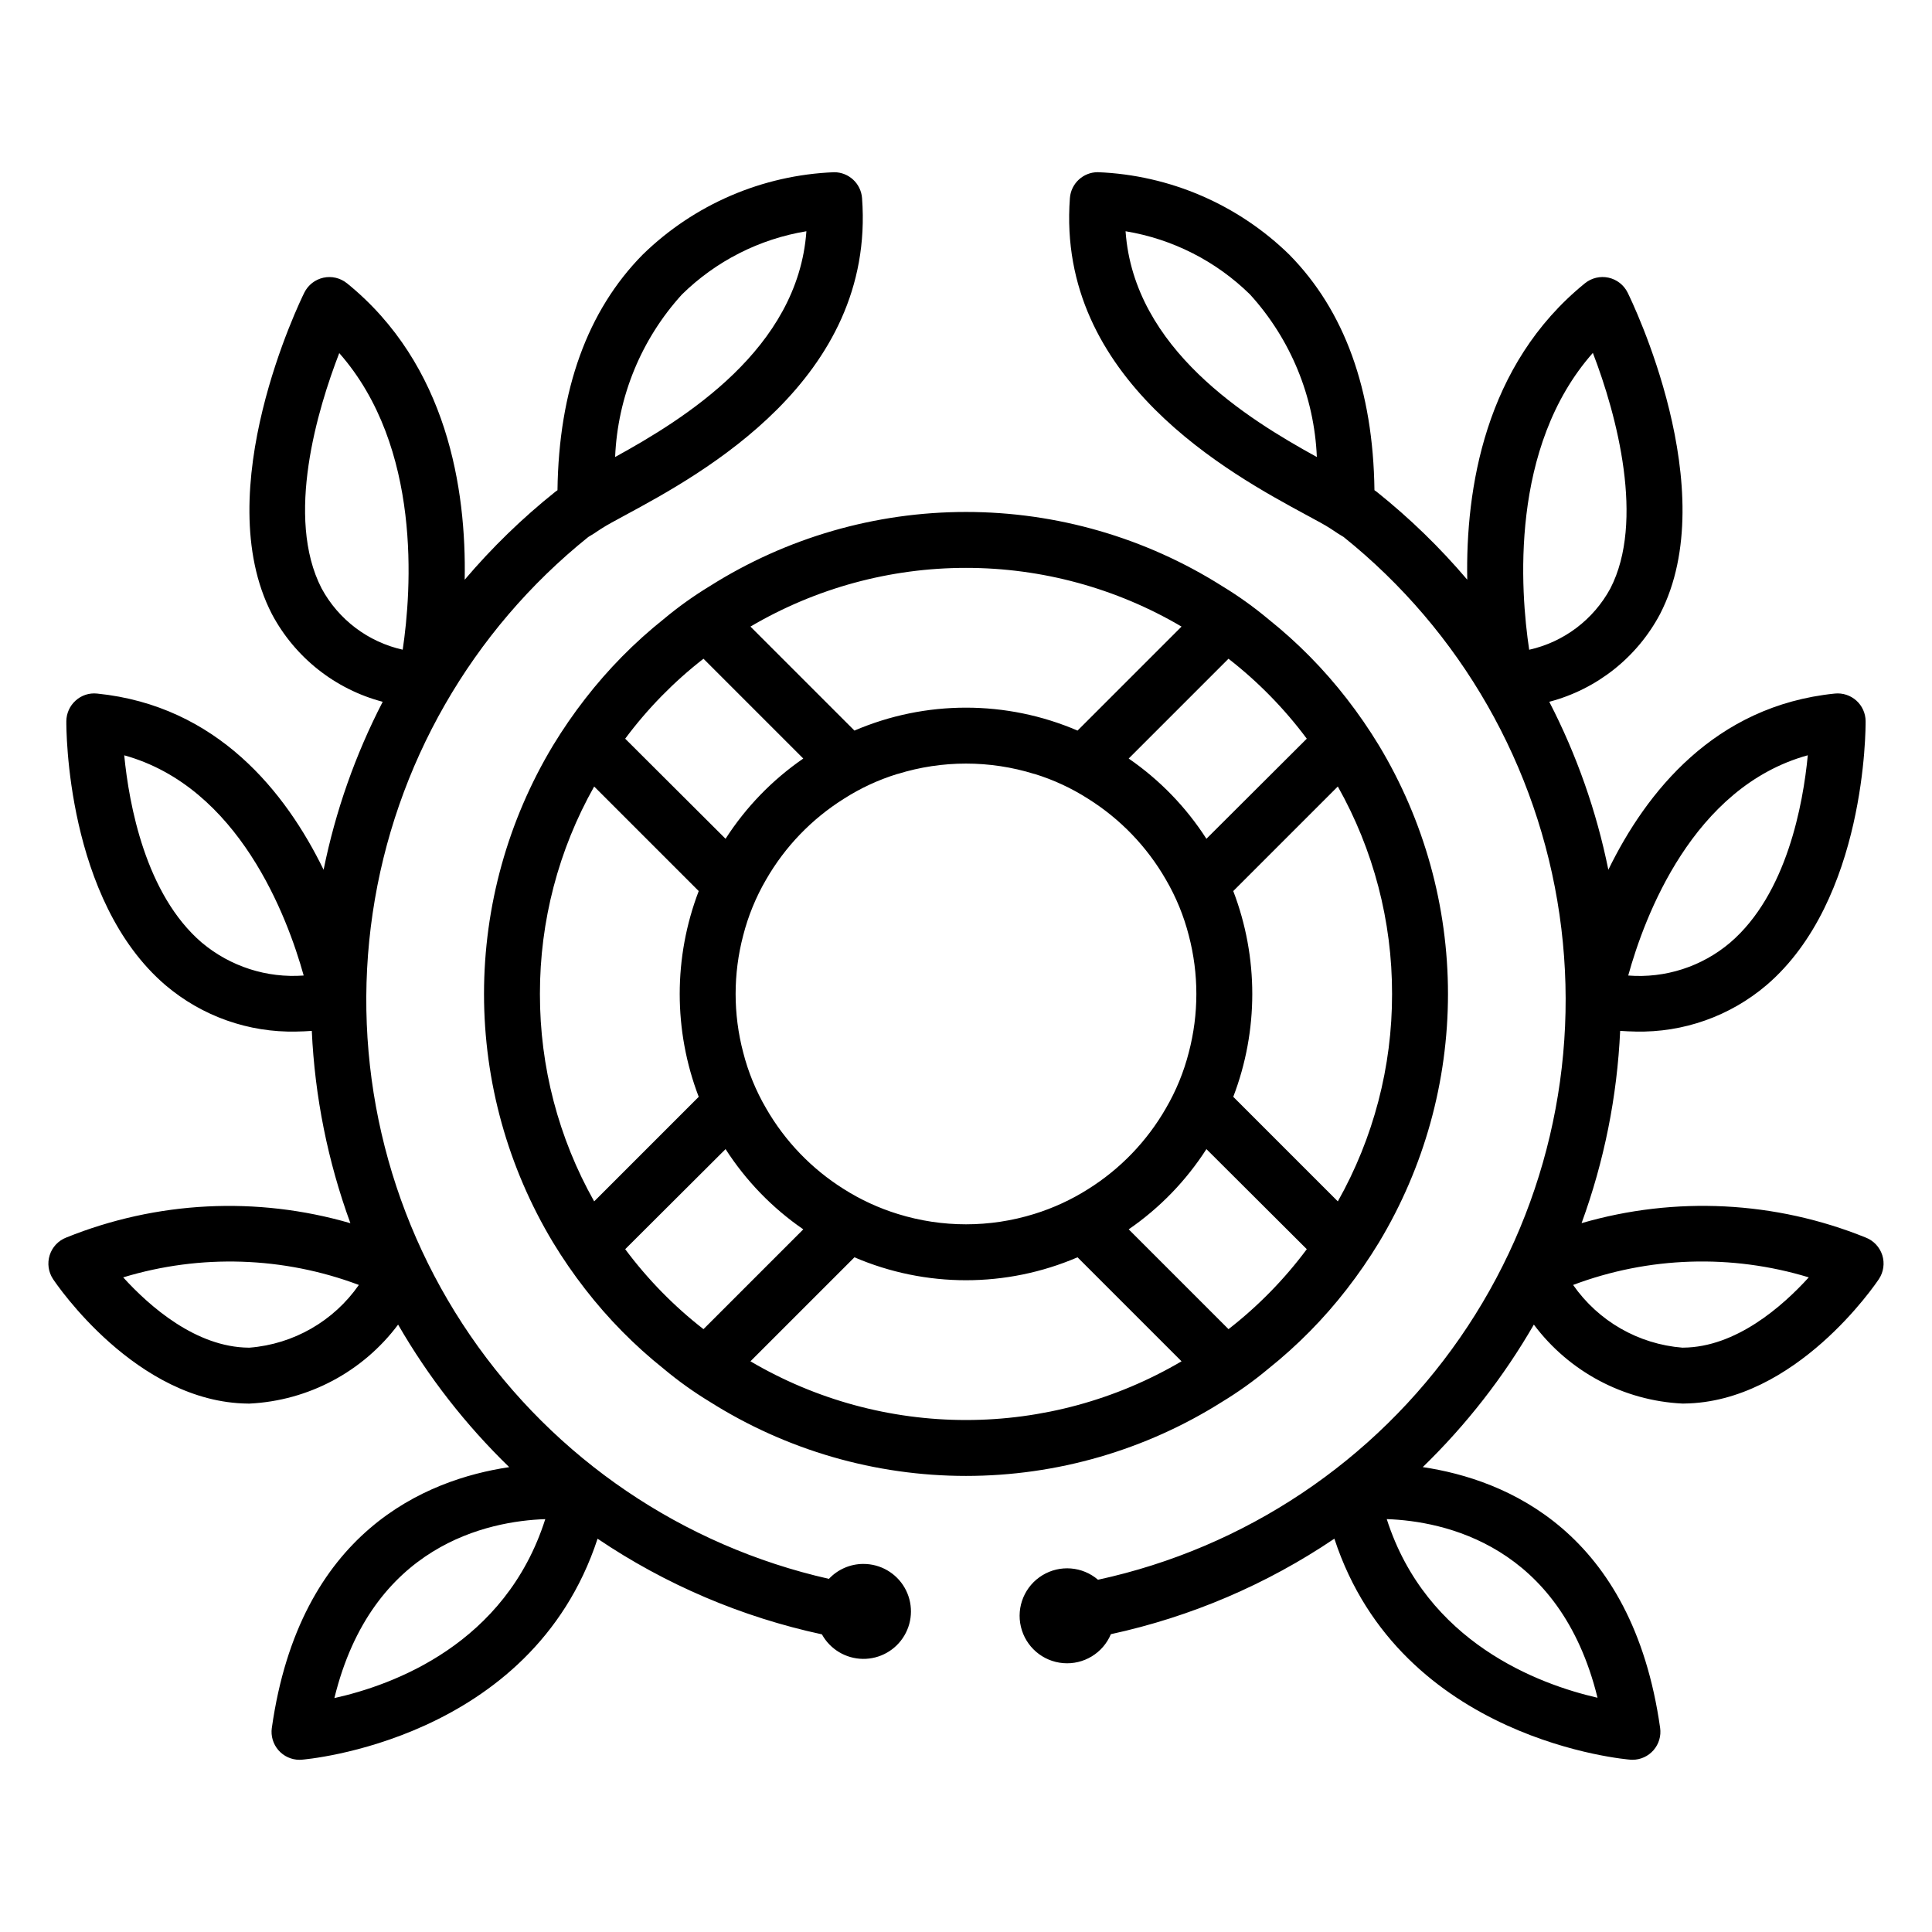 <?xml version="1.0" encoding="UTF-8"?>
<!-- Uploaded to: ICON Repo, www.svgrepo.com, Generator: ICON Repo Mixer Tools -->
<svg fill="#000000" width="800px" height="800px" version="1.1" viewBox="144 144 512 512" xmlns="http://www.w3.org/2000/svg">
 <path d="m480.09 506.76c7.754-6.188 14.742-13.273 20.82-21.117 3.074-3.957 5.918-8.086 8.52-12.371 11.973-19.883 18.301-42.656 18.301-65.867s-6.328-45.98-18.301-65.863c-2.602-4.285-5.445-8.418-8.52-12.375-6.078-7.84-13.066-14.93-20.82-21.113-3.848-3.219-7.938-6.141-12.227-8.742-20.312-12.828-43.844-19.637-67.863-19.637-24.023 0-47.555 6.809-67.867 19.637-4.289 2.602-8.375 5.523-12.227 8.742-7.754 6.184-14.742 13.273-20.816 21.113-3.078 3.957-5.922 8.09-8.523 12.375-11.973 19.883-18.297 42.652-18.297 65.863s6.324 45.984 18.297 65.867c2.602 4.285 5.445 8.414 8.523 12.371 6.074 7.844 13.062 14.93 20.816 21.117 3.852 3.219 7.938 6.141 12.227 8.742 20.312 12.828 43.844 19.633 67.867 19.633 24.02 0 47.551-6.805 67.863-19.633 4.289-2.602 8.379-5.523 12.227-8.742zm-10.52-10.52-26.453-26.453c8.211-5.648 15.211-12.879 20.598-21.262l26.598 26.523c-5.926 7.965-12.906 15.094-20.742 21.191zm-37.191-37.117-0.004-0.004c-4.453 2.82-9.262 5.039-14.297 6.594-11.777 3.656-24.383 3.656-36.156 0-5.039-1.555-9.848-3.773-14.301-6.594-8.516-5.34-15.59-12.691-20.598-21.41-2.703-4.633-4.746-9.621-6.074-14.82-2.668-10.148-2.668-20.816 0-30.969 1.328-5.195 3.371-10.184 6.074-14.816 5.008-8.719 12.082-16.07 20.598-21.414 4.422-2.832 9.207-5.051 14.227-6.594h0.074c11.773-3.652 24.379-3.652 36.156 0h0.074c5.016 1.543 9.805 3.762 14.223 6.594 8.52 5.344 15.59 12.695 20.598 21.414 2.703 4.633 4.746 9.621 6.074 14.816 2.668 10.152 2.668 20.82 0 30.969-1.328 5.199-3.371 10.188-6.074 14.82-5.008 8.719-12.078 16.07-20.598 21.41zm80.531-51.719c0.035 19.258-4.918 38.199-14.371 54.977l-27.711-27.711c6.719-17.555 6.719-36.973 0-54.531l27.711-27.711v0.004c9.453 16.777 14.406 35.715 14.371 54.973zm-22.598-67.645-26.598 26.527c-5.387-8.387-12.387-15.613-20.598-21.266l26.449-26.449h0.004c7.836 6.098 14.816 13.223 20.742 21.188zm-90.312-45.266c20.086-0.004 39.809 5.367 57.121 15.559l-27.562 27.562v-0.004c-18.875-8.098-40.246-8.098-59.121 0l-27.562-27.562v0.004c17.312-10.191 37.035-15.562 57.125-15.559zm-69.57 24.078 26.449 26.449c-8.211 5.652-15.211 12.879-20.598 21.266l-26.598-26.523v-0.004c5.93-7.965 12.906-15.09 20.746-21.188zm-43.344 88.832c-0.035-19.258 4.918-38.195 14.375-54.973l27.711 27.711-0.004-0.004c-6.715 17.559-6.715 36.977 0 54.531l-27.707 27.711c-9.457-16.777-14.41-35.719-14.375-54.977zm22.598 67.645 26.598-26.523c5.387 8.383 12.387 15.613 20.598 21.262l-26.449 26.449v0.004c-7.84-6.098-14.816-13.227-20.746-21.191zm90.316 45.27c-20.09 0-39.812-5.371-57.125-15.559l27.562-27.562c18.875 8.102 40.246 8.102 59.121 0l27.562 27.562c-17.312 10.188-37.035 15.559-57.121 15.559zm242.82-43.695c-0.688-2.144-2.305-3.859-4.402-4.668-23.957-9.684-50.477-11.023-75.285-3.809 5.981-16.363 9.43-33.547 10.223-50.953 1.367 0.078 2.742 0.176 4.066 0.176v0.004c12.691 0.301 25.051-4.078 34.719-12.301 26.359-22.578 26.277-68.039 26.266-69.961-0.016-2.086-0.91-4.066-2.461-5.457-1.555-1.391-3.621-2.066-5.695-1.855-31.871 3.223-50.02 26.18-60.023 46.695-3.133-15.492-8.402-30.473-15.656-44.516 12.605-3.316 23.254-11.75 29.363-23.262 16.934-32.84-7.547-83.055-8.598-85.18-1-2.019-2.863-3.473-5.062-3.953-2.199-0.477-4.496 0.066-6.246 1.484-26.672 21.625-31.637 54.715-31.191 78.551v0.004c-7.227-8.516-15.258-16.309-23.98-23.281-0.195-0.152-0.402-0.297-0.613-0.434-0.34-26.57-7.914-47.555-22.555-62.414h0.004c-13.633-13.324-31.723-21.113-50.766-21.863-3.879 0-7.098 2.992-7.391 6.856-3.609 48.125 42.738 73.199 62.531 83.91 2.863 1.547 5.172 2.777 6.519 3.672l0.129 0.086c1.531 1.055 2.68 1.75 3.356 2.148l0.004 0.004c31.055 24.918 51.5 60.691 57.211 100.09 5.715 39.402-3.734 79.508-26.434 112.22-22.699 32.711-56.961 55.594-95.871 64.031-4.137-3.547-10.086-4.023-14.738-1.188-4.652 2.836-6.953 8.344-5.695 13.645 1.254 5.301 5.777 9.195 11.211 9.641 5.43 0.449 10.531-2.648 12.637-7.672 21.176-4.59 41.277-13.18 59.227-25.309 17.602 53.727 77.84 58.531 78.484 58.574 0.168 0.012 0.34 0.02 0.508 0.02 2.148 0 4.188-0.93 5.594-2.551s2.043-3.769 1.742-5.894c-7.371-52.09-40.805-65.824-62.906-69.117 11.512-11.168 21.422-23.875 29.441-37.766 9.344 12.492 23.77 20.164 39.352 20.926 0.148 0 0.305 0 0.457-0.004 29.543-0.312 50.738-31.645 51.629-32.98l-0.004 0.004c1.25-1.871 1.578-4.211 0.902-6.356zm-19.734-132.47c-1.242 12.949-5.57 36.805-20.586 49.664-7.5 6.352-17.207 9.484-27.004 8.707 4.301-15.574 17.086-49.938 47.59-58.371zm-180.8-138.87c12.457 2.055 23.977 7.906 32.984 16.754 10.77 11.84 17.039 27.086 17.707 43.078-18.301-10.066-48.488-28.613-50.691-59.832zm123.84 32.238c6.418 16.633 13.777 44.695 4.641 62.414-4.481 8.277-12.328 14.203-21.516 16.254-2.356-15.648-5.219-53.688 16.875-78.668zm1.234 356.4c-15.582-3.578-45.359-14.59-55.855-47.344 15.082 0.531 45.879 6.762 55.855 47.34zm22.738-92.781-0.234 0.004h-0.004c-11.656-0.926-22.285-7.023-28.969-16.621 20.027-7.535 41.984-8.242 62.453-2.008-7.035 7.734-19.301 18.5-33.25 18.621zm-217.29 57.316c-3.461 0-6.769 1.434-9.137 3.957-38.684-8.75-72.637-31.793-95.059-64.512-22.418-32.719-31.652-72.699-25.848-111.93 5.801-39.238 26.211-74.832 57.141-99.664 0.676-0.387 1.82-1.086 3.309-2.113l0.117-0.074c1.473-0.965 3.758-2.184 6.59-3.715 19.797-10.707 66.145-35.785 62.531-83.91-0.293-3.867-3.512-6.856-7.391-6.856-19.043 0.75-37.133 8.539-50.766 21.863-14.637 14.863-22.211 35.84-22.555 62.41-0.215 0.137-0.414 0.281-0.609 0.438-8.723 6.969-16.754 14.766-23.98 23.277 0.445-23.836-4.519-56.926-31.191-78.555l-0.004 0.004c-1.746-1.418-4.043-1.965-6.242-1.484-2.199 0.48-4.062 1.934-5.062 3.949-1.055 2.125-25.535 52.34-8.598 85.18v0.004c6.113 11.508 16.758 19.941 29.367 23.254-7.258 14.043-12.527 29.023-15.66 44.516-10.008-20.516-28.152-43.469-60.023-46.695v0.004c-2.074-0.227-4.148 0.449-5.691 1.855-1.551 1.391-2.445 3.371-2.465 5.453-0.016 1.926-0.094 47.383 26.266 69.961 9.672 8.223 22.027 12.602 34.719 12.301 1.328 0 2.703-0.098 4.066-0.176 0.793 17.41 4.242 34.594 10.227 50.965-24.812-7.219-51.332-5.879-75.289 3.793-2.102 0.809-3.719 2.527-4.398 4.672-0.684 2.144-0.352 4.481 0.895 6.356 0.891 1.332 22.086 32.668 51.629 32.98 0.152 0.004 0.305 0.004 0.457 0.004v-0.004c15.578-0.766 30.008-8.438 39.352-20.93 8.02 13.895 17.93 26.605 29.445 37.773-22.102 3.297-55.543 17.031-62.91 69.113h-0.004c-0.297 2.121 0.34 4.273 1.746 5.891 1.406 1.621 3.445 2.551 5.59 2.555 0.168 0 0.336-0.008 0.508-0.02 0.645-0.043 60.887-4.852 78.484-58.574 18.02 12.168 38.199 20.77 59.453 25.348 2.184 3.957 6.32 6.438 10.84 6.5s8.723-2.301 11.016-6.195c2.297-3.894 2.324-8.719 0.078-12.641-2.246-3.918-6.422-6.336-10.941-6.324zm-48.086-336.42c9.008-8.852 20.527-14.703 32.984-16.754-2.203 31.211-32.391 49.766-50.695 59.832h0.004c0.668-15.992 6.938-31.238 17.707-43.078zm-95.484 77.914c-9.746-18.867-1.039-47.625 4.668-62.379 21.957 24.926 19.148 62.953 16.816 78.609v-0.004c-9.172-2.047-17.004-7.965-21.484-16.227zm-31.711 93.898c-14.98-12.801-19.336-36.703-20.605-49.684 30.387 8.445 43.219 42.785 47.559 58.359-9.773 0.727-19.441-2.387-26.953-8.68zm12.605 107.3-0.234-0.004c-13.945-0.121-26.215-10.887-33.246-18.625v-0.004c20.473-6.219 42.422-5.516 62.453 2.008-6.684 9.598-17.316 15.699-28.973 16.621zm22.484 92.863c9.949-40.676 40.793-46.898 55.887-47.426-10.531 33.117-40.289 43.961-55.887 47.422z"/>
</svg>